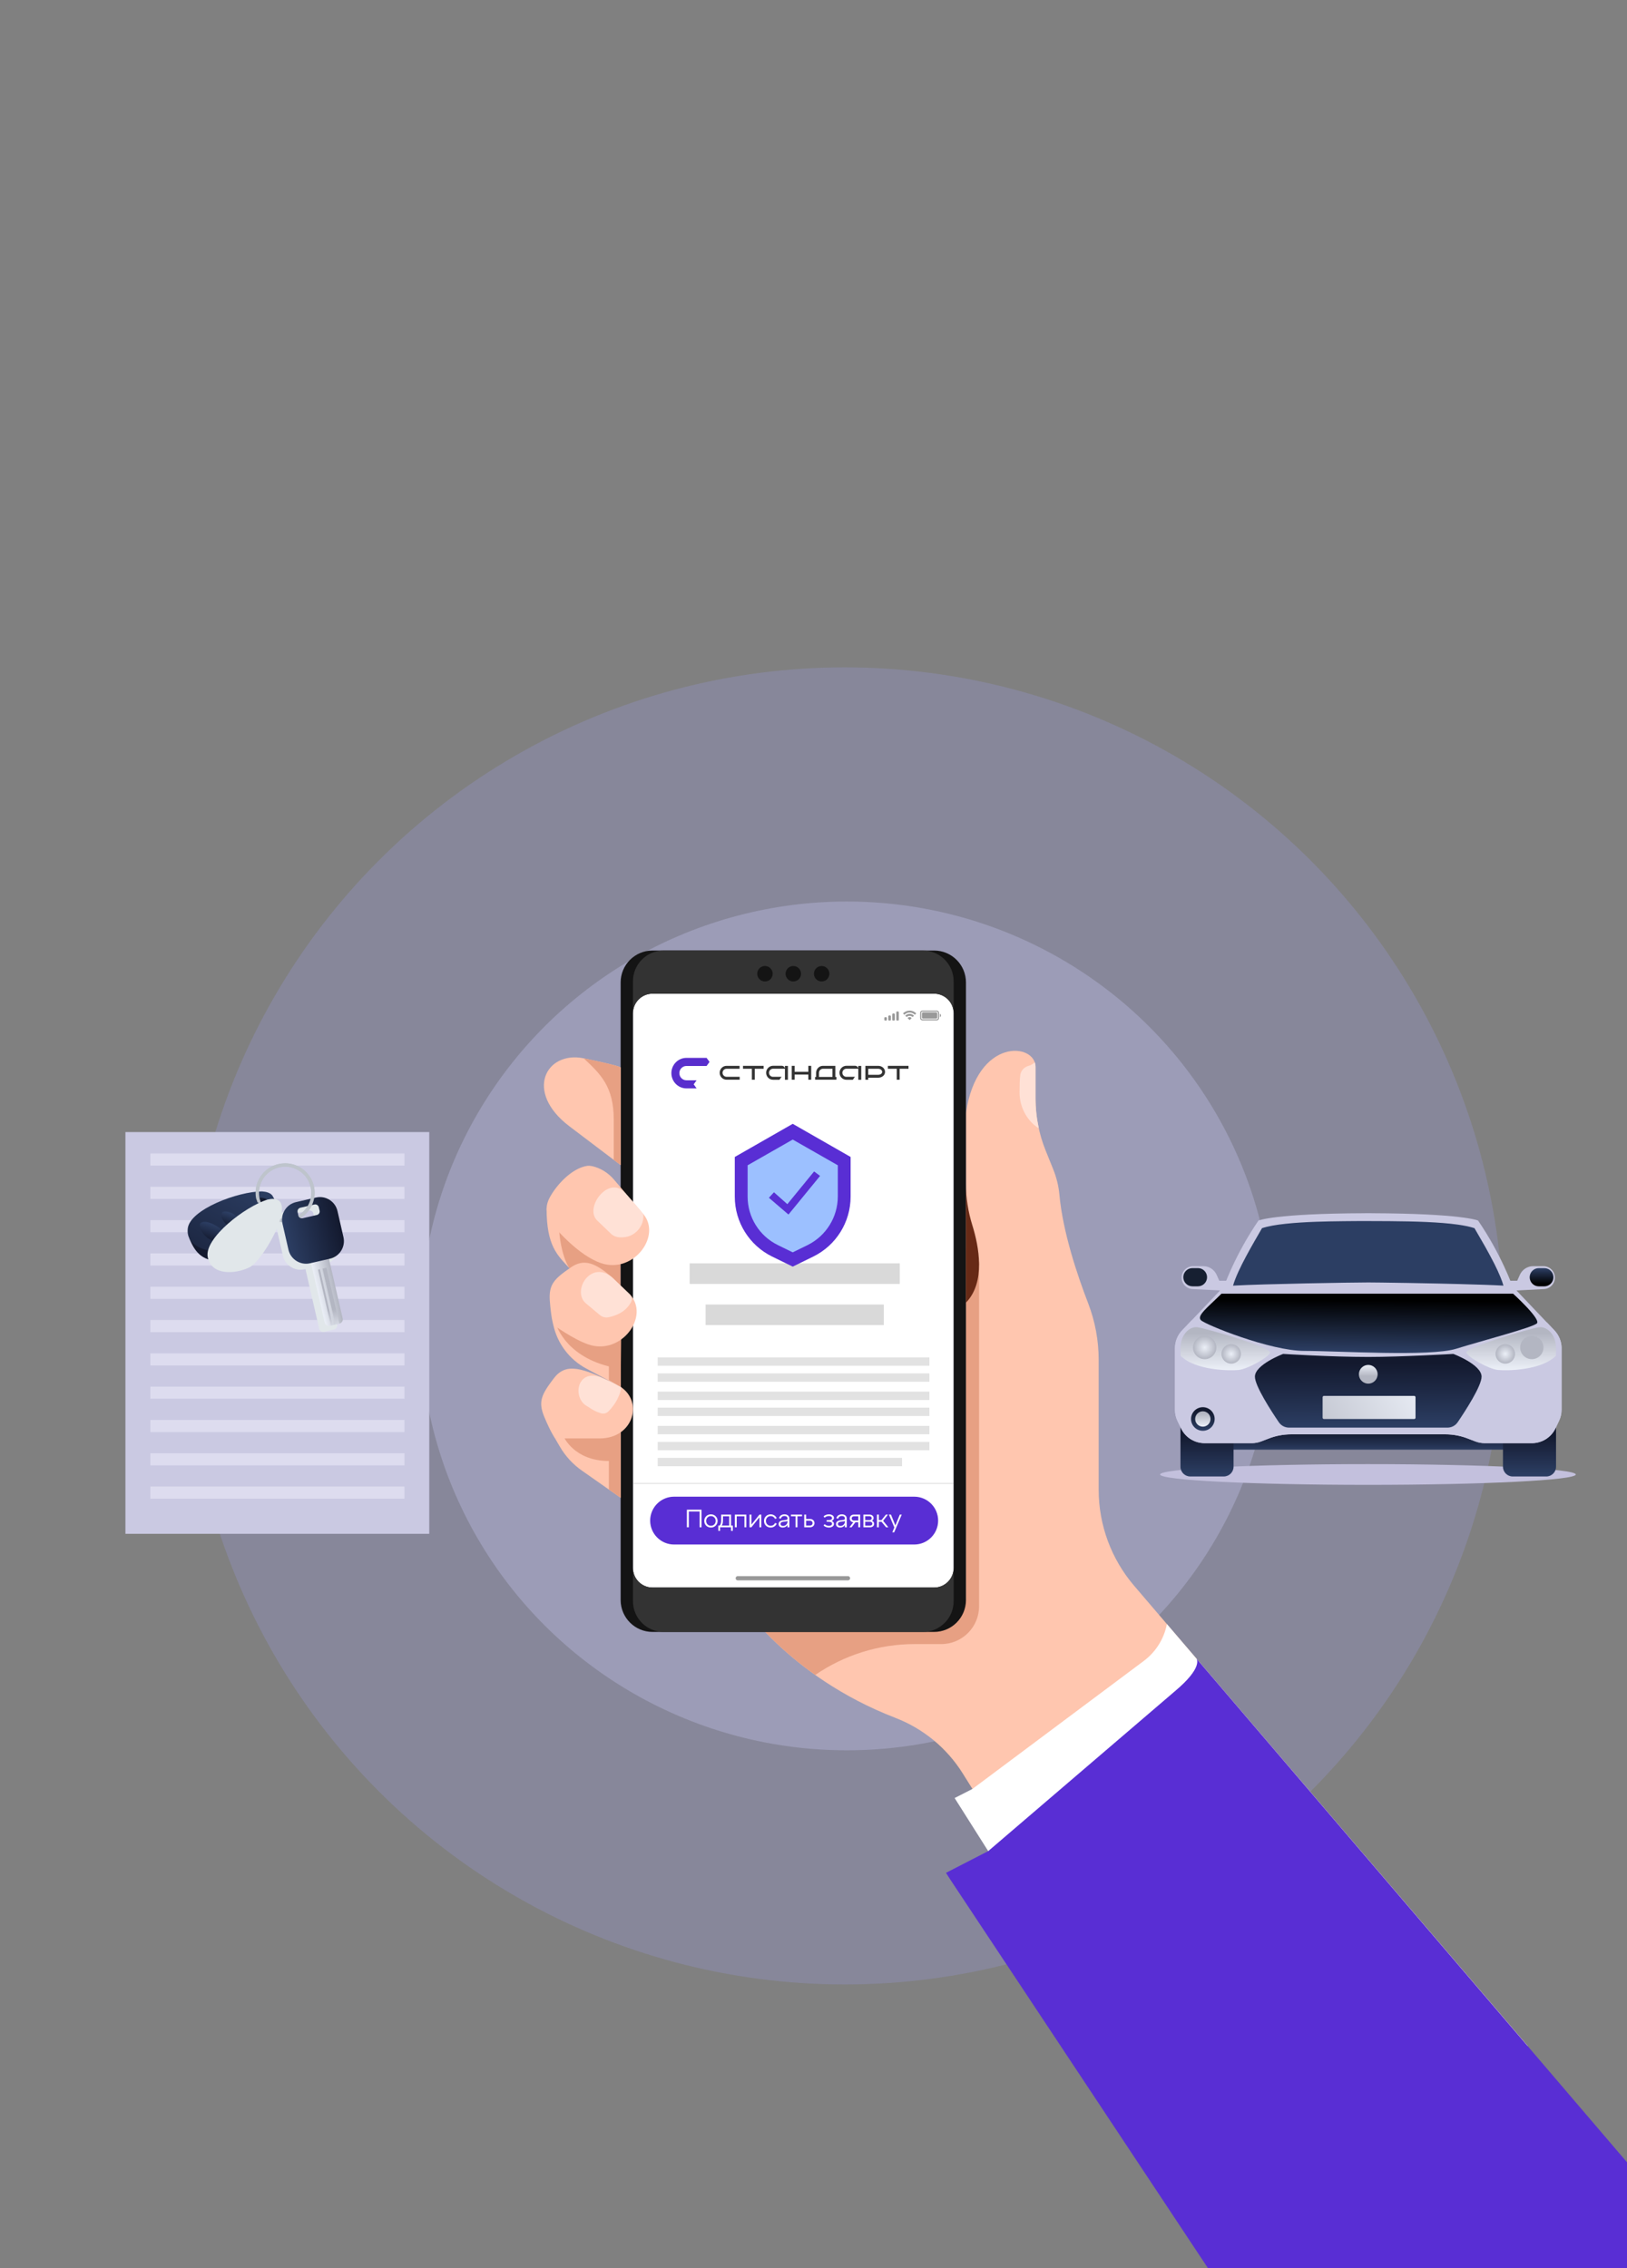 <svg width="373" height="520" viewBox="0 0 373 520" fill="none" xmlns="http://www.w3.org/2000/svg">
<rect x="0" y="0" width="373" height="520" fill="#808080" stroke="none"/>
<g clip-path="url(#clip0_2035_22158)">
<circle cx="193.662" cy="303.98" r="150.98" fill="#8D8CAC" fill-opacity="0.6"/>
<ellipse opacity="0.7" cx="194.141" cy="303.982" rx="97.778" ry="97.298" fill="#A6A6C4"/>
<g style="mix-blend-mode:multiply">
<path d="M361.261 338.041C361.261 339.355 339.927 340.418 313.608 340.418C287.29 340.418 265.955 339.355 265.955 338.041C265.955 336.727 287.29 335.664 313.608 335.664C339.927 335.664 361.261 336.727 361.261 338.041Z" fill="#C3C0DD"/>
</g>
<path d="M346.74 295.894L353.97 295.532C355.368 295.464 356.467 294.307 356.467 292.909C356.467 291.459 355.289 290.281 353.839 290.281H351.499C350.174 290.281 348.975 291.061 348.436 292.265L347.829 293.627H344.441L346.74 295.888V295.894Z" fill="#CAC9E2"/>
<path style="mix-blend-mode:screen" d="M352.776 294.908H354.043C355.195 294.908 356.132 293.971 356.132 292.819C356.132 291.668 355.195 290.73 354.043 290.73H352.776C351.625 290.73 350.688 291.668 350.688 292.819C350.688 293.971 351.625 294.908 352.776 294.908Z" fill="url(#paint0_linear_2035_22158)"/>
<path d="M346.891 325.059H278.72V332.346H346.891V325.059Z" fill="url(#paint1_linear_2035_22158)"/>
<path d="M270.631 323.895H282.798V336.261C282.798 337.491 281.798 338.496 280.563 338.496H272.866C271.636 338.496 270.631 337.496 270.631 336.261V323.895Z" fill="url(#paint2_linear_2035_22158)"/>
<path d="M354.497 338.5H346.801C345.57 338.5 344.565 337.5 344.565 336.264V323.898H356.732V336.264C356.732 337.495 355.732 338.5 354.497 338.5Z" fill="url(#paint3_linear_2035_22158)"/>
<path d="M280.619 295.894L273.389 295.532C271.991 295.464 270.892 294.307 270.892 292.909C270.892 291.459 272.07 290.281 273.52 290.281H275.86C277.185 290.281 278.384 291.061 278.923 292.265L279.53 293.627H282.917L280.619 295.888V295.894Z" fill="#CAC9E2"/>
<path d="M357.999 309.115V323.193C357.999 324.088 357.794 324.973 357.407 325.779L356.601 327.47C355.606 329.544 353.517 330.858 351.213 330.858H340.366C339.627 330.858 338.894 330.722 338.209 330.455L336.533 329.811C334.884 329.167 333.13 328.837 331.361 328.837H296.011C294.231 328.837 292.477 329.162 290.828 329.811L289.152 330.455C288.466 330.722 287.734 330.858 286.995 330.858H276.147C273.854 330.858 271.755 329.544 270.765 327.47L269.949 325.779C269.561 324.973 269.362 324.088 269.362 323.193V309.115C269.362 307.586 269.949 306.105 271.006 305L273.226 302.67C273.226 302.67 273.226 302.66 273.237 302.654L273.346 302.544L280.634 294.874C280.634 294.874 283.142 287.67 288.508 279.823C288.508 279.823 292.1 278.215 312.921 278.147V278.137H314.434V278.147C335.261 278.215 338.858 279.823 338.858 279.823C344.224 287.67 346.732 294.874 346.732 294.874L354.617 303.167H354.627L356.365 305C357.412 306.11 358.009 307.586 358.009 309.115H357.999Z" fill="#CAC9E2"/>
<path d="M357.999 309.117V323.195C357.999 324.09 357.794 324.975 357.407 325.781L356.601 327.472C355.606 329.546 353.517 330.86 351.213 330.86H340.366C339.627 330.86 338.894 330.723 338.209 330.456L336.533 329.813C334.884 329.169 333.13 328.839 331.361 328.839H296.011C294.231 328.839 292.477 329.163 290.828 329.813L289.152 330.456C288.466 330.723 287.734 330.86 286.995 330.86H276.147C273.854 330.86 271.755 329.546 270.765 327.472L269.949 325.781C269.561 324.975 269.362 324.09 269.362 323.195V309.117C269.362 307.588 269.949 306.106 271.006 305.002L273.226 302.672C272.315 304.269 287.289 309.933 294.173 310.41C301.257 310.892 326.303 310.666 333.193 310.41C340.078 310.143 352.868 305.871 354.617 303.174H354.627L356.365 305.007C357.412 306.117 358.009 307.593 358.009 309.122L357.999 309.117Z" fill="#CAC9E2"/>
<path d="M344.675 294.742C342.382 294.611 338.623 294.491 334.497 294.381C333.01 294.344 331.46 294.302 329.926 294.271C324.906 294.161 319.911 294.082 316.696 294.041C315.32 294.025 314.272 294.014 313.681 294.014C310.105 294.014 289.681 294.349 282.682 294.747C283.75 290.993 287.394 284.941 289.325 281.57C290.676 281.125 292.54 280.795 294.749 280.564C296.875 280.334 299.304 280.187 301.885 280.098C303.89 280.03 305.969 279.989 308.068 279.968C309.953 279.941 311.843 279.941 313.681 279.941C314.628 279.941 315.592 279.941 316.56 279.952C317.246 279.952 317.942 279.952 318.634 279.962C324.366 280.004 330.084 280.177 334.199 280.753C335.722 280.968 337.026 281.235 338.031 281.57C338.691 282.721 339.56 284.193 340.465 285.784C341.188 287.072 341.916 288.423 342.591 289.747C343.109 290.779 343.581 291.784 343.957 292.721C344.256 293.444 344.507 294.13 344.68 294.753L344.675 294.742Z" fill="#2C3E63"/>
<path d="M333.189 310.398C333.189 310.398 321.21 311.095 313.682 311.095C305.122 311.095 294.175 310.398 294.175 310.398C294.175 310.398 287.698 312.838 287.698 315.613C287.698 317.749 291.442 323.508 293.175 326.058C293.703 326.838 294.583 327.299 295.52 327.299H331.838C332.781 327.299 333.655 326.838 334.184 326.058C335.917 323.508 339.66 317.744 339.66 315.613C339.66 312.838 333.184 310.398 333.184 310.398H333.189Z" fill="url(#paint4_linear_2035_22158)"/>
<path d="M275.76 328.027C277.255 328.027 278.467 326.815 278.467 325.32C278.467 323.825 277.255 322.613 275.76 322.613C274.266 322.613 273.054 323.825 273.054 325.32C273.054 326.815 274.266 328.027 275.76 328.027Z" fill="url(#paint5_linear_2035_22158)"/>
<path d="M277.519 325.318C277.519 326.292 276.734 327.077 275.76 327.077C274.786 327.077 274.001 326.292 274.001 325.318C274.001 324.344 274.786 323.559 275.76 323.559C276.734 323.559 277.519 324.344 277.519 325.318Z" fill="url(#paint6_linear_2035_22158)"/>
<path d="M274.504 304.287C273.201 304.125 271.703 305.088 270.997 306.942C270.599 307.994 270.588 309.46 270.677 310.842C274.039 314.203 281.902 314.292 283.965 314.077C286.028 313.868 290.693 311.261 291.195 310.125C291.698 308.989 276.52 304.533 274.504 304.282V304.287Z" fill="url(#paint7_linear_2035_22158)"/>
<path style="mix-blend-mode:screen" d="M278.851 308.932C278.851 310.408 277.657 311.602 276.181 311.602C274.704 311.602 273.511 310.408 273.511 308.932C273.511 307.455 274.704 306.262 276.181 306.262C277.657 306.262 278.851 307.455 278.851 308.932Z" fill="url(#paint8_radial_2035_22158)"/>
<path style="mix-blend-mode:screen" d="M282.263 312.629C283.494 312.629 284.493 311.63 284.493 310.398C284.493 309.167 283.494 308.168 282.263 308.168C281.031 308.168 280.032 309.167 280.032 310.398C280.032 311.63 281.031 312.629 282.263 312.629Z" fill="url(#paint9_radial_2035_22158)"/>
<path d="M352.86 304.287C354.164 304.125 355.661 305.088 356.368 306.942C356.766 307.994 356.776 309.46 356.687 310.842C353.326 314.203 345.462 314.292 343.4 314.077C341.337 313.868 336.672 311.261 336.169 310.125C335.667 308.989 350.844 304.533 352.86 304.282V304.287Z" fill="url(#paint10_linear_2035_22158)"/>
<path style="mix-blend-mode:screen" d="M348.51 308.932C348.51 310.408 349.703 311.602 351.18 311.602C352.656 311.602 353.85 310.408 353.85 308.932C353.85 307.455 352.656 306.262 351.18 306.262C349.703 306.262 348.51 307.455 348.51 308.932Z" fill="url(#paint11_radial_2035_22158)"/>
<path style="mix-blend-mode:screen" d="M345.097 312.629C346.328 312.629 347.327 311.63 347.327 310.398C347.327 309.167 346.328 308.168 345.097 308.168C343.865 308.168 342.866 309.167 342.866 310.398C342.866 311.63 343.865 312.629 345.097 312.629Z" fill="url(#paint12_radial_2035_22158)"/>
<path d="M324.215 320.027H303.519C303.352 320.027 303.216 320.163 303.216 320.331V325.022C303.216 325.19 303.352 325.326 303.519 325.326H324.215C324.383 325.326 324.519 325.19 324.519 325.022V320.331C324.519 320.163 324.383 320.027 324.215 320.027Z" fill="url(#paint13_linear_2035_22158)"/>
<path style="mix-blend-mode:screen" d="M280.033 296.59C276.923 299.7 274.284 301.626 275.321 302.668C276.363 303.71 291.216 309.71 299.032 309.71C306.849 309.71 327.875 311.071 333.848 309.213C339.817 307.354 351.387 304.349 352.35 303.391C353.314 302.427 346.885 296.59 346.885 296.59H280.033Z" fill="url(#paint14_linear_2035_22158)"/>
<path style="mix-blend-mode:screen" d="M273.369 294.904H274.636C275.788 294.904 276.725 293.967 276.725 292.816C276.725 291.664 275.788 290.727 274.636 290.727H273.369C272.217 290.727 271.28 291.664 271.28 292.816C271.28 293.967 272.217 294.904 273.369 294.904Z" fill="url(#paint15_linear_2035_22158)"/>
<path d="M313.681 317.215C314.866 317.215 315.827 316.254 315.827 315.068C315.827 313.883 314.866 312.922 313.681 312.922C312.495 312.922 311.534 313.883 311.534 315.068C311.534 316.254 312.495 317.215 313.681 317.215Z" fill="url(#paint16_linear_2035_22158)"/>
<path d="M98.411 259.539H28.753V351.641H98.411V259.539Z" fill="#CAC9E2"/>
<path d="M92.73 264.453H34.47V267.228H92.73V264.453Z" fill="#DDDCEF"/>
<path d="M92.73 272.082H34.47V274.857H92.73V272.082Z" fill="#DDDCEF"/>
<path d="M92.73 279.723H34.47V282.497H92.73V279.723Z" fill="#DDDCEF"/>
<path d="M92.73 287.359H34.47V290.134H92.73V287.359Z" fill="#DDDCEF"/>
<path d="M92.73 294.996H34.47V297.771H92.73V294.996Z" fill="#DDDCEF"/>
<path d="M92.73 302.633H34.47V305.408H92.73V302.633Z" fill="#DDDCEF"/>
<path d="M92.73 310.27H34.47V313.044H92.73V310.27Z" fill="#DDDCEF"/>
<path d="M92.73 317.902H34.47V320.677H92.73V317.902Z" fill="#DDDCEF"/>
<path d="M92.73 325.539H34.47V328.314H92.73V325.539Z" fill="#DDDCEF"/>
<path d="M92.73 333.176H34.47V335.951H92.73V333.176Z" fill="#DDDCEF"/>
<path d="M92.73 340.812H34.47V343.587H92.73V340.812Z" fill="#DDDCEF"/>
<g style="mix-blend-mode:multiply">
<path d="M74.15 289.998L74.385 289.946C76.59 289.438 77.977 287.213 77.469 285.009L76.092 279.009C75.584 276.805 73.37 275.417 71.165 275.925L66.579 276.977C64.375 277.485 62.977 279.7 63.485 281.904L64.862 287.904C65.37 290.108 67.595 291.501 69.799 290.998L70.029 290.946L73.165 304.6C73.286 305.118 73.804 305.443 74.323 305.322L74.966 305.176L75.019 305.165L76.563 304.809C77.082 304.689 77.406 304.17 77.286 303.652L74.15 289.998ZM68.139 280.668C67.689 280.773 67.239 280.496 67.134 280.045L66.956 279.271C66.852 278.82 67.139 278.37 67.585 278.265L70.809 277.527C71.26 277.422 71.71 277.71 71.815 278.155L71.993 278.93C72.097 279.381 71.809 279.826 71.359 279.925L68.134 280.663L68.139 280.668Z" fill="#E1E7EA"/>
</g>
<path d="M65.37 280.238C61.638 280.238 58.596 277.202 58.596 273.469C58.596 269.736 61.632 266.699 65.37 266.699C69.109 266.699 72.14 269.736 72.14 273.469C72.14 277.202 69.103 280.238 65.37 280.238ZM65.37 267.474C62.067 267.474 59.376 270.16 59.376 273.463C59.376 276.767 62.062 279.453 65.37 279.453C68.679 279.453 71.36 276.767 71.36 273.463C71.36 270.16 68.674 267.474 65.37 267.474Z" fill="#BEC4CC"/>
<path d="M74.894 286.331L78.558 302.283C78.679 302.802 78.354 303.32 77.836 303.44L75.595 303.953C75.077 304.074 74.558 303.749 74.438 303.231L70.773 287.279C70.653 286.75 70.977 286.231 71.496 286.116L73.736 285.603C74.255 285.483 74.773 285.807 74.894 286.336V286.331Z" fill="url(#paint17_linear_2035_22158)"/>
<path d="M73.34 290.976L72.911 291.074L75.856 303.892L76.285 303.793L73.34 290.976Z" fill="url(#paint18_linear_2035_22158)"/>
<path d="M74.846 290.636L73.942 290.844L76.887 303.661L77.791 303.454L74.846 290.636Z" fill="url(#paint19_linear_2035_22158)"/>
<path d="M72.438 274.546L67.852 275.599C65.648 276.106 64.25 278.321 64.758 280.525L66.135 286.525C66.642 288.729 68.867 290.122 71.072 289.619L75.658 288.567C77.862 288.059 79.249 285.834 78.742 283.63L77.365 277.63C76.857 275.426 74.642 274.038 72.438 274.546ZM73.27 277.557C73.375 278.007 73.087 278.452 72.637 278.551L69.412 279.29C68.962 279.394 68.511 279.117 68.407 278.667L68.229 277.892C68.124 277.441 68.412 276.991 68.857 276.886L72.082 276.143C72.532 276.038 72.983 276.326 73.087 276.771L73.265 277.546L73.27 277.557Z" fill="url(#paint20_linear_2035_22158)"/>
<path d="M43.434 283.971C44.852 287.505 46.685 289.196 51.109 289.196C55.533 289.196 61.7 283.285 62.763 280.998C63.826 278.71 63.491 275.558 62.679 274.584C61.868 273.61 43.439 283.971 43.439 283.971H43.434Z" fill="url(#paint21_linear_2035_22158)"/>
<path d="M60.062 273.141C54.57 273.141 43.586 277.261 43.052 281.606C42.518 285.952 47.932 287.329 51.56 286.716C55.183 286.104 68.382 273.748 60.068 273.141H60.062Z" fill="url(#paint22_linear_2035_22158)"/>
<path d="M60.764 274.765C59.591 274.346 58.13 274.707 58.973 275.545C59.811 276.383 61.015 276.534 61.339 276.042C61.664 275.545 61.177 274.911 60.769 274.765H60.764Z" fill="url(#paint23_linear_2035_22158)"/>
<path d="M45.911 280.454C45.299 281.574 47.477 285.276 51.1 284.627C54.723 283.977 47.618 278.747 45.911 280.454Z" fill="url(#paint24_linear_2035_22158)"/>
<path d="M51.13 277.803C49.737 278.714 52.282 281.887 54.214 281.824C56.145 281.761 54.523 277.285 51.13 277.803Z" fill="url(#paint25_linear_2035_22158)"/>
<path d="M65.37 266.697C61.638 266.697 58.596 269.733 58.596 273.466C58.596 274.372 58.685 274.822 59.009 275.613C59.334 275.88 59.753 276.131 60.062 276.241C59.627 275.408 59.376 274.471 59.376 273.466C59.376 270.163 62.062 267.477 65.37 267.477C68.679 267.477 71.36 270.163 71.36 273.466C71.36 275.66 70.171 277.576 68.407 278.618C68.412 278.633 68.428 278.644 68.428 278.665C68.449 278.78 68.475 278.895 68.543 278.99C68.606 279.084 68.658 279.084 68.758 279.131C68.81 279.157 68.847 279.199 68.894 279.23C70.836 278.037 72.135 275.901 72.135 273.461C72.135 269.728 69.098 266.691 65.365 266.691L65.37 266.697Z" fill="#BEC4CC"/>
<g style="mix-blend-mode:multiply">
<path d="M61.333 275.018C56.093 276.656 46.831 283.86 47.616 288.169C48.402 292.478 53.983 292.174 57.26 290.514C60.537 288.855 69.453 273.122 61.333 275.018Z" fill="#E1E7EA"/>
</g>
<path d="M218.631 227.809H145.109V363.964H218.631V227.809Z" fill="white"/>
<path d="M181.568 266.702L174.327 259.305V268.705H183.535L181.571 266.698L181.568 266.702Z" fill="white"/>
<path d="M189.018 259.305L181.574 266.699L183.594 268.706H189.018V259.305Z" fill="white"/>
<path d="M182.049 253.238V253.821L181.755 253.529L182.049 253.238Z" fill="white"/>
<path d="M183.951 253.822V254.499H183.36V253.238L183.951 253.822Z" fill="white"/>
<path d="M181.461 253.824V253.242H180.15V253.824H181.461Z" fill="white"/>
<path opacity="0.4" d="M214.746 231.793H211.481C211.247 231.793 211.057 231.983 211.057 232.217V233.392C211.057 233.626 211.247 233.816 211.481 233.816H214.746C214.981 233.816 215.171 233.626 215.171 233.392V232.217C215.171 231.983 214.981 231.793 214.746 231.793Z" stroke="black" stroke-width="0.24" stroke-miterlimit="10"/>
<path opacity="0.4" d="M215.466 232.414V233.197C215.623 233.131 215.726 232.977 215.726 232.806C215.726 232.635 215.623 232.48 215.466 232.414Z" fill="black"/>
<path opacity="0.4" d="M214.617 232.086H211.613C211.469 232.086 211.352 232.203 211.352 232.347V233.261C211.352 233.405 211.469 233.522 211.613 233.522H214.617C214.761 233.522 214.878 233.405 214.878 233.261V232.347C214.878 232.203 214.761 232.086 214.617 232.086Z" fill="black"/>
<path opacity="0.4" fill-rule="evenodd" clip-rule="evenodd" d="M205.867 231.891H205.671C205.563 231.891 205.475 231.978 205.475 232.086V233.784C205.475 233.891 205.563 233.979 205.671 233.979H205.867C205.975 233.979 206.063 233.891 206.063 233.784V232.086C206.063 231.979 205.975 231.891 205.867 231.891ZM204.757 232.348H204.953C205.061 232.348 205.148 232.436 205.148 232.544V233.784C205.148 233.891 205.061 233.979 204.953 233.979H204.757C204.649 233.979 204.561 233.891 204.561 233.784V232.544C204.561 232.436 204.649 232.348 204.757 232.348ZM204.038 232.805H203.842C203.734 232.805 203.647 232.893 203.647 233V233.784C203.647 233.891 203.734 233.979 203.842 233.979H204.038C204.146 233.979 204.235 233.891 204.235 233.784V233C204.235 232.893 204.146 232.805 204.038 232.805ZM203.124 233.197H202.929C202.82 233.197 202.732 233.284 202.732 233.393V233.785C202.732 233.892 202.82 233.98 202.929 233.98H203.124C203.233 233.98 203.32 233.892 203.32 233.785V233.393C203.32 233.284 203.233 233.197 203.124 233.197Z" fill="black"/>
<path opacity="0.4" fill-rule="evenodd" clip-rule="evenodd" d="M208.537 232.142C208.971 232.142 209.389 232.309 209.703 232.608C209.726 232.632 209.765 232.631 209.788 232.607L210.014 232.378C210.026 232.366 210.033 232.35 210.033 232.334C210.033 232.317 210.025 232.301 210.014 232.289C209.188 231.497 207.885 231.497 207.059 232.289C207.048 232.3 207.041 232.316 207.041 232.334C207.041 232.35 207.047 232.366 207.059 232.378L207.286 232.607C207.31 232.631 207.347 232.631 207.371 232.608C207.685 232.309 208.103 232.142 208.537 232.142ZM208.537 232.886C208.775 232.886 209.005 232.974 209.182 233.134C209.207 233.157 209.244 233.157 209.267 233.133L209.493 232.904C209.505 232.892 209.512 232.876 209.512 232.859C209.512 232.842 209.505 232.827 209.492 232.815C208.954 232.314 208.12 232.314 207.582 232.815C207.57 232.827 207.563 232.842 207.563 232.859C207.563 232.877 207.569 232.893 207.581 232.904L207.807 233.133C207.83 233.157 207.868 233.157 207.892 233.134C208.068 232.974 208.298 232.886 208.537 232.886ZM208.99 233.386C208.99 233.404 208.984 233.42 208.972 233.431L208.58 233.826C208.569 233.837 208.554 233.844 208.537 233.844C208.521 233.844 208.505 233.837 208.494 233.826L208.102 233.431C208.09 233.419 208.084 233.403 208.084 233.386C208.084 233.369 208.092 233.354 208.104 233.343C208.354 233.131 208.72 233.131 208.97 233.343C208.982 233.353 208.99 233.369 208.99 233.386Z" fill="black"/>
<path d="M152.341 231.727C151.892 231.727 151.572 232.034 151.572 232.454V232.457C151.572 232.85 151.85 233.139 152.248 233.139C152.531 233.139 152.713 232.995 152.789 232.831H152.817C152.817 232.848 152.816 232.863 152.816 232.879C152.8 233.275 152.661 233.596 152.332 233.596C152.15 233.596 152.023 233.502 151.968 233.356L151.964 233.342H151.6L151.602 233.357C151.668 233.674 151.953 233.899 152.332 233.899C152.853 233.899 153.167 233.486 153.167 232.79V232.786C153.167 232.041 152.783 231.727 152.341 231.727ZM152.339 232.856C152.104 232.856 151.933 232.684 151.933 232.444V232.441C151.933 232.21 152.115 232.028 152.344 232.028C152.573 232.028 152.753 232.213 152.753 232.449V232.452C152.753 232.686 152.573 232.856 152.339 232.856ZM153.819 232.507C153.95 232.507 154.047 232.406 154.047 232.28C154.047 232.152 153.95 232.053 153.819 232.053C153.688 232.053 153.59 232.152 153.59 232.28C153.59 232.406 153.688 232.507 153.819 232.507ZM153.819 233.571C153.95 233.571 154.047 233.472 154.047 233.344C154.047 233.216 153.95 233.117 153.819 233.117C153.688 233.117 153.59 233.216 153.59 233.344C153.59 233.472 153.688 233.571 153.819 233.571ZM155.474 233.848H155.829V233.451H156.107V233.146H155.829V231.778H155.305C155.024 232.206 154.73 232.682 154.462 233.149V233.452H155.474V233.848ZM154.806 233.154V233.132C155.007 232.781 155.246 232.398 155.459 232.073H155.48V233.154H154.806ZM156.965 233.848H157.336V231.778H156.966L156.426 232.159V232.508L156.941 232.144H156.965V233.848Z" fill="white"/>
<path d="M215.073 348.612C215.073 345.584 212.618 343.129 209.59 343.129H154.539C151.511 343.129 149.056 345.584 149.056 348.612V348.612C149.056 351.64 151.511 354.095 154.539 354.095H209.59C212.618 354.095 215.073 351.64 215.073 348.612V348.612Z" fill="#592ED4"/>
<path opacity="0.4" fill-rule="evenodd" clip-rule="evenodd" d="M168.646 361.829C168.646 361.559 168.865 361.34 169.136 361.34H194.407C194.677 361.34 194.897 361.559 194.897 361.829C194.897 362.1 194.677 362.318 194.407 362.318H169.136C168.865 362.318 168.646 362.1 168.646 361.829Z" fill="black"/>
<path d="M145.109 340.09H218.631" stroke="#E2E2E2" stroke-width="0.24" stroke-miterlimit="10"/>
<path d="M150.775 312.156H213.077" stroke="#E2E2E2" stroke-width="1.917" stroke-miterlimit="10"/>
<path d="M150.775 315.824H213.077" stroke="#E2E2E2" stroke-width="1.917" stroke-miterlimit="10"/>
<path d="M150.775 320.008H213.077" stroke="#E2E2E2" stroke-width="1.917" stroke-miterlimit="10"/>
<path d="M150.775 323.676H213.077" stroke="#E2E2E2" stroke-width="1.917" stroke-miterlimit="10"/>
<path d="M150.775 327.863H213.077" stroke="#E2E2E2" stroke-width="1.917" stroke-miterlimit="10"/>
<path d="M150.775 331.527H213.077" stroke="#E2E2E2" stroke-width="1.917" stroke-miterlimit="10"/>
<path d="M150.775 335.191H206.795" stroke="#E2E2E2" stroke-width="1.917" stroke-miterlimit="10"/>
<path d="M125.951 278.691C125.951 290.688 137.039 297.041 142.286 297.041V279.266L125.951 278.691Z" fill="#E7A083"/>
<path d="M128.048 278.766L125.31 277.074C125.31 285.627 127.759 287.749 130.569 290.775C130.569 290.775 128.048 287.54 128.048 278.766Z" fill="#FFC6AF"/>
<path d="M221.454 255.139C224.013 237.787 237.405 239.037 237.405 244.615V251.846C237.405 255.932 238.19 259.98 239.719 263.768L241.428 268.002C242.186 269.881 242.692 271.858 242.874 273.876C243.646 282.508 247.066 292.574 249.462 298.774C251.065 302.926 251.879 307.339 251.879 311.789V341.551C251.879 349.616 254.757 357.414 259.996 363.54L350.246 469.078H259.856L220.695 406.548C217.066 400.754 211.654 396.302 205.281 393.841C180.345 384.208 169.464 366.818 169.464 366.818H221.454V255.139Z" fill="#FFC6AF"/>
<path d="M224.46 289.249V368.243C224.46 373.036 220.58 376.922 215.791 376.922H209.697C201.491 376.922 193.554 379.426 186.894 384.001C174.9 375.504 169.464 366.816 169.464 366.816H221.452V366.814H221.455V286.137L224.46 289.249Z" fill="#E7A083"/>
<path d="M214.144 217.918H149.595C145.558 217.918 142.286 221.194 142.286 225.236V366.818C142.286 370.86 145.558 374.136 149.595 374.136H214.144C218.181 374.136 221.453 370.86 221.453 366.819V225.237C221.453 221.194 218.181 217.918 214.144 217.918ZM218.63 359.473C218.63 361.951 216.617 363.965 214.144 363.965H149.595C147.121 363.965 145.109 361.95 145.109 359.473V232.302C145.109 229.825 147.121 227.81 149.595 227.81H214.144C216.617 227.81 218.63 229.825 218.63 232.302V359.473Z" fill="#141414"/>
<path d="M211.587 217.918H152.152C148.263 217.918 145.109 221.075 145.109 224.97V232.301C145.109 229.824 147.121 227.809 149.595 227.809H214.144C216.618 227.809 218.631 229.824 218.631 232.301V224.97C218.631 221.075 215.477 217.918 211.587 217.918Z" fill="#333333"/>
<path d="M214.144 363.965H149.595C147.121 363.965 145.109 361.95 145.109 359.473V367.084C145.109 370.979 148.263 374.136 152.152 374.136H211.587C215.477 374.136 218.631 370.979 218.631 367.084V359.473C218.631 361.951 216.618 363.965 214.144 363.965Z" fill="#333333"/>
<path d="M222.911 280.891C224.428 285.753 226.005 293.957 221.453 298.648V271.43C221.453 274.64 221.956 277.827 222.911 280.891Z" fill="#672A16"/>
<path d="M142.286 244.73C142.286 244.73 142.39 244.407 133.824 242.632C125.257 240.857 120.033 250.25 130.568 258.236C141.104 266.222 142.286 267.109 142.286 267.109V244.73Z" fill="#FFC6AF"/>
<path d="M127.247 329.769L128.37 331.691C129.642 333.866 131.371 335.739 133.438 337.177L142.285 343.382V328.363L127.247 329.769Z" fill="#FFC6AF"/>
<path d="M142.285 328.363L129.229 329.369C129.229 329.369 131.607 334.944 139.591 334.944V341.479L142.285 343.382V328.363Z" fill="#E7A083"/>
<path d="M126.837 303.709C127.767 308.007 130.534 311.679 134.406 313.754L142.285 317.975V301.281L126.837 303.709Z" fill="#FFC6AF"/>
<path d="M267.517 372.34C266.862 375.718 264.973 378.73 262.218 380.788L222.938 410.134L218.854 412.219L254.833 469.083H350.246L267.517 372.34Z" fill="white"/>
<path d="M238.146 258.644C237.66 256.416 237.404 254.139 237.404 251.85V244.619C237.404 244.225 237.335 243.854 237.21 243.508C237.21 243.508 236.895 244.045 235.78 244.365C234.805 244.646 234.051 245.437 233.907 246.443C233.779 247.338 233.74 248.911 233.736 250.406C233.729 253.268 234.93 256.015 237.082 257.899C237.462 258.231 237.827 258.498 238.146 258.644Z" fill="#FFE1D6"/>
<path d="M269.255 387.816L226.555 424.386L216.874 429.366L217.809 430.834L295.5 548L407 535.5L274.295 380.262C274.295 380.262 275.967 382.216 269.255 387.816Z" fill="#592ED4"/>
<path d="M133.823 242.629C137.647 246.232 140.708 249.043 140.708 256.731C140.708 264.419 140.708 265.912 140.708 265.912L142.285 267.106V244.726C142.285 244.726 142.39 244.403 133.823 242.629Z" fill="#E7A083"/>
<path d="M127.248 329.773C127.248 329.773 129.021 329.773 131.249 329.773C133.286 329.773 135.701 329.773 137.489 329.773C145.463 329.773 147.729 320.8 141.662 317.584C133.293 313.344 129.696 312.381 126.938 316.028C124.181 319.677 123.309 321.293 124.786 324.842C126.263 328.392 127.248 329.773 127.248 329.773Z" fill="#FFC6AF"/>
<path d="M142.433 318.049C142.433 318.049 142.21 320.779 139.523 323.546C139.049 324.035 138.333 324.209 137.693 323.979C136.375 323.506 136.445 323.573 134.644 322.418C131.154 320.573 132.179 313.77 137.688 315.741C142.371 317.841 142.433 318.049 142.433 318.049Z" fill="#FFE1D6"/>
<path d="M139.591 316.402V313.264C129.229 310.653 127.395 303.332 127.395 303.332H142.433L142.285 317.973L139.591 316.402Z" fill="#E7A083"/>
<path d="M181.869 225.015C182.848 225.015 183.642 224.22 183.642 223.24C183.642 222.259 182.848 221.465 181.869 221.465C180.89 221.465 180.097 222.259 180.097 223.24C180.097 224.22 180.89 225.015 181.869 225.015Z" fill="#141414"/>
<path d="M175.371 225.015C176.349 225.015 177.143 224.22 177.143 223.24C177.143 222.259 176.349 221.465 175.371 221.465C174.391 221.465 173.598 222.259 173.598 223.24C173.598 224.22 174.391 225.015 175.371 225.015Z" fill="#141414"/>
<path d="M126.837 303.712C126.837 303.712 131.409 307.07 134.96 308.251C142.529 310.767 149.097 301.659 144.352 296.692L140.391 292.908C136.316 289.343 133.789 288.559 130.868 290.57C127.103 293.162 125.767 294.422 126.052 298.256C126.336 302.091 126.837 303.712 126.837 303.712Z" fill="#FFC6AF"/>
<path d="M144.4 296.775L140.39 292.905C135.522 288.7 131.063 295.856 134.25 298.751L137.542 301.501C138.102 301.968 138.845 302.146 139.556 301.987C141.166 301.63 143.427 300.865 144.687 298.482C144.987 297.915 144.863 297.216 144.4 296.775Z" fill="#FFE1D6"/>
<path d="M188.368 225.015C189.347 225.015 190.141 224.22 190.141 223.24C190.141 222.259 189.347 221.465 188.368 221.465C187.389 221.465 186.596 222.259 186.596 223.24C186.596 224.22 187.389 225.015 188.368 225.015Z" fill="#141414"/>
<path d="M137.827 289.6C132.698 287.873 127.631 281.902 126.837 281.021C125.433 279.459 124.655 277.101 126.016 274.565C127.615 271.583 131.111 267.836 134.596 267.288C135.149 267.2 135.853 267.341 136.554 267.572C138.2 268.114 139.651 269.129 140.774 270.45C142.926 272.985 147.061 277.856 147.215 278.038C147.219 278.042 147.221 278.044 147.221 278.044C151.965 283.01 145.397 292.116 137.827 289.6Z" fill="#FFC6AF"/>
<path d="M147.475 278.319C147.475 278.319 146.987 277.556 143.255 273.43C139.523 269.305 133.785 276.982 136.972 279.877L140.238 283.008C140.848 283.474 141.601 283.711 142.368 283.68L142.922 283.656C145.602 283.545 147.801 280.985 147.475 278.319Z" fill="#FFE1D6"/>
<g clip-path="url(#clip1_2035_22158)">
<path d="M161.991 242.527H161.809V242.528H157.369C155.465 242.528 153.917 244.097 153.917 246.026C153.917 247.955 155.465 249.525 157.369 249.525H159.707L159.036 248.597L159.7 247.668H157.369C156.476 247.668 155.749 246.932 155.749 246.026C155.749 245.121 156.476 244.385 157.369 244.385H161.902V244.384H161.996L162.661 243.453L161.991 242.527Z" fill="#592ECD"/>
<path d="M165.651 245.946C165.651 245.439 166.058 245.027 166.558 245.027H169.555V244.355H166.558C165.693 244.355 164.988 245.069 164.988 245.946C164.988 246.823 165.693 247.537 166.558 247.537H169.575V246.865H166.558C166.058 246.865 165.651 246.453 165.651 245.946V245.946Z" fill="#333333"/>
<path d="M208.283 244.355H203.554V245.027H205.587V247.539H206.25V245.027H208.283V244.355Z" fill="#333333"/>
<path d="M170.338 245.027H172.371V247.539H173.033V245.027H175.067V244.355H170.338V245.027Z" fill="#333333"/>
<path d="M185.314 245.718H182.17V244.355H181.508V247.537H182.17V246.357H185.314V247.537H185.977V244.355H185.314V245.718Z" fill="#333333"/>
<path d="M191.508 244.355H188.657C187.797 244.355 187.097 245.069 187.097 245.946V246.898H186.867V247.537H191.765V246.898H191.508V244.355ZM187.759 245.946C187.759 245.439 188.162 245.027 188.657 245.027H190.846V246.898H187.759V245.946Z" fill="#333333"/>
<path d="M201.335 244.355H198.391V247.539H199.053V247.076H201.335C202.201 247.076 202.905 246.505 202.905 245.741C202.905 244.977 202.201 244.355 201.335 244.355ZM201.335 246.405H199.053V245.027H201.335C201.836 245.027 202.243 245.347 202.243 245.741C202.243 246.136 201.836 246.405 201.335 246.405Z" fill="#333333"/>
<path d="M179.95 244.367V244.886C179.838 244.561 179.573 244.34 179.225 244.34H177.237C176.387 244.34 175.667 245.023 175.642 245.895C175.616 246.802 176.327 247.548 177.204 247.548H178.689L179.181 246.871H177.204C176.695 246.871 176.282 246.435 176.302 245.908C176.321 245.406 176.738 245.016 177.227 245.016H179.951V247.55H180.632V244.367H179.951H179.95Z" fill="#333333"/>
<path d="M196.767 244.367V244.886C196.655 244.561 196.391 244.34 196.042 244.34H194.055C193.204 244.34 192.485 245.023 192.46 245.895C192.434 246.802 193.145 247.548 194.022 247.548H195.506L195.998 246.871H194.022C193.512 246.871 193.099 246.435 193.119 245.908C193.138 245.406 193.556 245.016 194.044 245.016H196.768V247.55H197.449V244.367H196.768H196.767Z" fill="#333333"/>
</g>
<path d="M157.916 350.145H157.468V346.118H160.832V350.145H160.384V346.527H157.916V350.145ZM161.89 349.771C161.599 349.479 161.453 349.119 161.453 348.689C161.453 348.26 161.599 347.901 161.89 347.614C162.185 347.322 162.55 347.177 162.983 347.177C163.416 347.177 163.779 347.322 164.07 347.614C164.365 347.901 164.513 348.26 164.513 348.689C164.513 349.119 164.365 349.479 164.07 349.771C163.779 350.058 163.416 350.202 162.983 350.202C162.55 350.202 162.185 350.058 161.89 349.771ZM162.206 347.901C161.999 348.112 161.896 348.375 161.896 348.689C161.896 349.004 161.999 349.268 162.206 349.483C162.417 349.694 162.676 349.799 162.983 349.799C163.293 349.799 163.552 349.694 163.759 349.483C163.966 349.272 164.07 349.008 164.07 348.689C164.07 348.371 163.966 348.107 163.759 347.896C163.552 347.685 163.293 347.579 162.983 347.579C162.676 347.579 162.417 347.687 162.206 347.901ZM167.6 347.234V349.753H168.003V350.967H167.589V350.145H165.087V350.967H164.673V349.753H164.995C165.125 349.589 165.215 349.403 165.265 349.196C165.315 348.985 165.34 348.68 165.34 348.281V347.234H167.6ZM165.461 349.753H167.169V347.625H165.754V348.281C165.754 348.676 165.733 348.983 165.691 349.201C165.649 349.416 165.572 349.6 165.461 349.753ZM168.902 350.145H168.471V347.234H171.094V350.145H170.662V347.625H168.902V350.145ZM172.267 349.529L174.113 347.234H174.533V350.145H174.102V347.861L172.261 350.145H171.836V347.234H172.267V349.529ZM175.59 349.771C175.298 349.479 175.152 349.119 175.152 348.689C175.152 348.26 175.298 347.901 175.59 347.614C175.885 347.322 176.249 347.177 176.682 347.177C176.997 347.177 177.277 347.259 177.522 347.424C177.771 347.585 177.955 347.806 178.074 348.085L177.677 348.223C177.589 348.024 177.457 347.867 177.28 347.752C177.104 347.637 176.905 347.579 176.682 347.579C176.376 347.579 176.117 347.687 175.906 347.901C175.699 348.112 175.595 348.375 175.595 348.689C175.595 349.004 175.699 349.268 175.906 349.483C176.117 349.694 176.376 349.799 176.682 349.799C176.905 349.799 177.104 349.742 177.28 349.627C177.457 349.512 177.589 349.355 177.677 349.155L178.074 349.293C177.955 349.573 177.771 349.796 177.522 349.96C177.277 350.122 176.997 350.202 176.682 350.202C176.249 350.202 175.885 350.058 175.59 349.771ZM179.856 347.177C180.186 347.177 180.454 347.265 180.661 347.441C180.868 347.614 180.972 347.857 180.972 348.172V350.145H180.54V349.621C180.283 350.008 179.915 350.202 179.436 350.202C179.156 350.202 178.93 350.131 178.757 349.989C178.589 349.844 178.504 349.648 178.504 349.403C178.504 349.142 178.598 348.941 178.786 348.799C178.978 348.657 179.225 348.571 179.528 348.54L180.178 348.465C180.42 348.442 180.54 348.331 180.54 348.131C180.54 347.951 180.477 347.809 180.351 347.706C180.224 347.602 180.057 347.551 179.85 347.551C179.643 347.551 179.465 347.602 179.315 347.706C179.166 347.809 179.064 347.969 179.01 348.183L178.591 348.068C178.66 347.781 178.807 347.56 179.033 347.407C179.263 347.253 179.538 347.177 179.856 347.177ZM179.511 349.84C179.806 349.84 180.051 349.742 180.247 349.546C180.443 349.347 180.54 349.115 180.54 348.85V348.684C180.483 348.749 180.352 348.793 180.149 348.816L179.522 348.885C179.346 348.908 179.204 348.962 179.097 349.046C178.989 349.126 178.936 349.238 178.936 349.38C178.936 349.518 178.987 349.629 179.091 349.713C179.198 349.798 179.338 349.84 179.511 349.84ZM182.823 350.145H182.392V347.625H181.345V347.234H183.87V347.625H182.823V350.145ZM185.695 350.145H184.372V347.234H184.804V348.241H185.695C185.998 348.241 186.245 348.331 186.437 348.511C186.629 348.691 186.725 348.919 186.725 349.196C186.725 349.468 186.629 349.694 186.437 349.874C186.245 350.054 185.998 350.145 185.695 350.145ZM184.804 348.632V349.753H185.661C185.845 349.753 185.994 349.702 186.109 349.598C186.224 349.491 186.282 349.357 186.282 349.196C186.282 349.031 186.224 348.896 186.109 348.793C185.994 348.686 185.845 348.632 185.661 348.632H184.804ZM190.645 348.684C190.818 348.745 190.952 348.837 191.048 348.96C191.144 349.079 191.192 349.215 191.192 349.368C191.192 349.625 191.079 349.828 190.852 349.978C190.63 350.127 190.354 350.202 190.024 350.202C189.79 350.202 189.564 350.162 189.345 350.081C189.127 349.997 188.945 349.878 188.799 349.725L189.052 349.431C189.179 349.558 189.33 349.654 189.506 349.719C189.687 349.784 189.859 349.817 190.024 349.817C190.243 349.817 190.417 349.773 190.547 349.684C190.682 349.592 190.749 349.477 190.749 349.339C190.749 349.029 190.469 348.873 189.909 348.873H189.518V348.505H189.909C190.469 348.505 190.749 348.35 190.749 348.039C190.749 347.901 190.682 347.788 190.547 347.7C190.417 347.608 190.243 347.562 190.024 347.562C189.859 347.562 189.687 347.595 189.506 347.66C189.33 347.725 189.179 347.821 189.052 347.947L188.799 347.654C188.945 347.501 189.127 347.384 189.345 347.303C189.564 347.219 189.79 347.177 190.024 347.177C190.358 347.177 190.636 347.251 190.858 347.401C191.08 347.551 191.192 347.754 191.192 348.011C191.192 348.164 191.144 348.3 191.048 348.419C190.952 348.538 190.818 348.626 190.645 348.684ZM193.01 347.177C193.34 347.177 193.609 347.265 193.816 347.441C194.023 347.614 194.126 347.857 194.126 348.172V350.145H193.695V349.621C193.438 350.008 193.07 350.202 192.591 350.202C192.311 350.202 192.084 350.131 191.912 349.989C191.743 349.844 191.659 349.648 191.659 349.403C191.659 349.142 191.753 348.941 191.941 348.799C192.132 348.657 192.38 348.571 192.683 348.54L193.333 348.465C193.574 348.442 193.695 348.331 193.695 348.131C193.695 347.951 193.632 347.809 193.505 347.706C193.379 347.602 193.212 347.551 193.005 347.551C192.798 347.551 192.619 347.602 192.47 347.706C192.32 347.809 192.219 347.969 192.165 348.183L191.745 348.068C191.814 347.781 191.962 347.56 192.188 347.407C192.418 347.253 192.692 347.177 193.01 347.177ZM192.665 349.84C192.961 349.84 193.206 349.742 193.402 349.546C193.597 349.347 193.695 349.115 193.695 348.85V348.684C193.637 348.749 193.507 348.793 193.304 348.816L192.677 348.885C192.501 348.908 192.359 348.962 192.251 349.046C192.144 349.126 192.09 349.238 192.09 349.38C192.09 349.518 192.142 349.629 192.246 349.713C192.353 349.798 192.493 349.84 192.665 349.84ZM195.751 347.234H197.2V350.145H196.769V348.994H196.107L195.233 350.145H194.727L195.613 348.988C195.371 348.962 195.176 348.868 195.026 348.707C194.88 348.542 194.808 348.344 194.808 348.114C194.808 347.861 194.896 347.652 195.072 347.487C195.248 347.319 195.475 347.234 195.751 347.234ZM195.768 348.603H196.769V347.625H195.768C195.615 347.625 195.488 347.673 195.388 347.769C195.293 347.861 195.245 347.976 195.245 348.114C195.245 348.252 195.293 348.369 195.388 348.465C195.488 348.557 195.615 348.603 195.768 348.603ZM199.904 348.655C200.065 348.716 200.188 348.808 200.272 348.931C200.36 349.054 200.404 349.196 200.404 349.357C200.404 349.583 200.318 349.771 200.145 349.92C199.973 350.07 199.752 350.145 199.484 350.145H197.937V347.234H199.346C199.614 347.234 199.837 347.309 200.013 347.459C200.19 347.608 200.278 347.796 200.278 348.022C200.278 348.302 200.153 348.513 199.904 348.655ZM199.329 347.608H198.351V348.505H199.329C199.482 348.505 199.607 348.463 199.703 348.379C199.802 348.291 199.852 348.181 199.852 348.051C199.852 347.924 199.802 347.819 199.703 347.735C199.607 347.65 199.482 347.608 199.329 347.608ZM198.351 349.771H199.467C199.616 349.771 199.739 349.728 199.835 349.644C199.935 349.56 199.984 349.452 199.984 349.322C199.984 349.196 199.935 349.09 199.835 349.006C199.739 348.918 199.616 348.873 199.467 348.873H198.351V349.771ZM203.574 347.234L202.463 348.661L203.666 350.145H203.136L202.09 348.885H201.48V350.145H201.049V347.234H201.48V348.494H202.09L203.096 347.234H203.574ZM205.271 349.719L206.289 347.234H206.732L205.006 351.295H204.564L205.035 350.185L203.787 347.234H204.259L205.271 349.719Z" fill="white"/>
<rect x="161.77" y="299.07" width="40.837" height="4.712" fill="#D9D9D9"/>
<rect x="158.105" y="289.641" width="48.166" height="4.712" fill="#D9D9D9"/>
<g clip-path="url(#clip2_2035_22158)">
<g clip-path="url(#clip3_2035_22158)">
<path d="M181.737 257.648L168.455 265.246V274.335C168.452 280.173 171.771 285.505 177.012 288.078L181.737 290.388L186.451 288.078C191.692 285.505 195.011 280.173 195.008 274.335V265.246L181.737 257.648Z" fill="#592ED4"/>
<path d="M192.075 267.155V274.339C192.056 279.05 189.379 283.347 185.158 285.441L181.736 287.115L178.317 285.441C174.082 283.364 171.397 279.059 171.396 274.342V267.155L181.736 261.254L192.075 267.155Z" fill="#9CC0FF"/>
<path d="M181.701 273.852V273.86L181.696 273.856L181.701 273.852Z" fill="#9CC0FF"/>
<path d="M181.703 273.848L181.699 273.852L181.691 273.844L181.703 273.848Z" fill="#9CC0FF"/>
<path d="M178.388 281.188H185.003V282.419C184.414 282.421 183.937 282.898 183.935 283.487H179.437C179.435 282.905 178.969 282.431 178.388 282.419V281.188Z" fill="#9CC0FF"/>
<path d="M180.763 278.446L176.277 274.601L177.432 273.341L180.502 276.07L186.64 268.566L188.004 269.59L180.763 278.446Z" fill="#592ED4"/>
</g>
</g>
</g>
<defs>
<linearGradient id="paint0_linear_2035_22158" x1="353.41" y1="290.809" x2="353.41" y2="294.348" gradientUnits="userSpaceOnUse">
<stop stop-color="#2C3E63"/>
<stop offset="1"/>
</linearGradient>
<linearGradient id="paint1_linear_2035_22158" x1="312.803" y1="332.624" x2="312.803" y2="328.483" gradientUnits="userSpaceOnUse">
<stop stop-color="#2C3E63"/>
<stop offset="1" stop-color="#13192E"/>
</linearGradient>
<linearGradient id="paint2_linear_2035_22158" x1="276.714" y1="338.24" x2="276.714" y2="328.884" gradientUnits="userSpaceOnUse">
<stop stop-color="#2C3E63"/>
<stop offset="1" stop-color="#13192E"/>
</linearGradient>
<linearGradient id="paint3_linear_2035_22158" x1="350.644" y1="338.243" x2="350.644" y2="328.888" gradientUnits="userSpaceOnUse">
<stop stop-color="#2C3E63"/>
<stop offset="1" stop-color="#13192E"/>
</linearGradient>
<linearGradient id="paint4_linear_2035_22158" x1="313.797" y1="327.162" x2="313.65" y2="312.529" gradientUnits="userSpaceOnUse">
<stop stop-color="#2C3E63"/>
<stop offset="1" stop-color="#13192E"/>
</linearGradient>
<linearGradient id="paint5_linear_2035_22158" x1="275.787" y1="327.927" x2="275.74" y2="323.346" gradientUnits="userSpaceOnUse">
<stop stop-color="#2C3E63"/>
<stop offset="1" stop-color="#13192E"/>
</linearGradient>
<linearGradient id="paint6_linear_2035_22158" x1="275.776" y1="327.014" x2="275.744" y2="324.035" gradientUnits="userSpaceOnUse">
<stop stop-color="#EBEFF7"/>
<stop offset="1" stop-color="#B3B6C2"/>
</linearGradient>
<linearGradient id="paint7_linear_2035_22158" x1="280.96" y1="313.983" x2="280.876" y2="305.544" gradientUnits="userSpaceOnUse">
<stop stop-color="#EBEFF7"/>
<stop offset="1" stop-color="#B3B6C2"/>
</linearGradient>
<radialGradient id="paint8_radial_2035_22158" cx="0" cy="0" r="1" gradientUnits="userSpaceOnUse" gradientTransform="translate(276.181 308.932) scale(2.67)">
<stop stop-color="#EBEFF7"/>
<stop offset="1" stop-color="#B3B6C2"/>
</radialGradient>
<radialGradient id="paint9_radial_2035_22158" cx="0" cy="0" r="1" gradientUnits="userSpaceOnUse" gradientTransform="translate(282.263 310.398) scale(2.23)">
<stop stop-color="#EBEFF7"/>
<stop offset="1" stop-color="#B3B6C2"/>
</radialGradient>
<linearGradient id="paint10_linear_2035_22158" x1="346.405" y1="313.983" x2="346.489" y2="305.544" gradientUnits="userSpaceOnUse">
<stop stop-color="#EBEFF7"/>
<stop offset="1" stop-color="#B3B6C2"/>
</linearGradient>
<radialGradient id="paint11_radial_2035_22158" cx="0" cy="0" r="1" gradientUnits="userSpaceOnUse" gradientTransform="translate(351.185 230.096) rotate(180) scale(2.67)">
<stop stop-color="#EBEFF7"/>
<stop offset="1" stop-color="#B3B6C2"/>
</radialGradient>
<radialGradient id="paint12_radial_2035_22158" cx="0" cy="0" r="1" gradientUnits="userSpaceOnUse" gradientTransform="translate(345.102 310.398) rotate(180) scale(2.23)">
<stop stop-color="#EBEFF7"/>
<stop offset="1" stop-color="#B3B6C2"/>
</radialGradient>
<linearGradient id="paint13_linear_2035_22158" x1="326.074" y1="315.635" x2="294.017" y2="334.121" gradientUnits="userSpaceOnUse">
<stop stop-color="#EBEFF7"/>
<stop offset="1" stop-color="#B3B6C2"/>
</linearGradient>
<linearGradient id="paint14_linear_2035_22158" x1="313.702" y1="309.867" x2="313.817" y2="298.124" gradientUnits="userSpaceOnUse">
<stop stop-color="#2C3E63"/>
<stop offset="1"/>
</linearGradient>
<linearGradient id="paint15_linear_2035_22158" x1="274.003" y1="229.833" x2="274.003" y2="229.833" gradientUnits="userSpaceOnUse">
<stop stop-color="#2C3E63"/>
<stop offset="1"/>
</linearGradient>
<linearGradient id="paint16_linear_2035_22158" x1="313.681" y1="312.911" x2="313.681" y2="315.503" gradientUnits="userSpaceOnUse">
<stop stop-color="#EBEFF7"/>
<stop offset="1" stop-color="#B3B6C2"/>
</linearGradient>
<linearGradient id="paint17_linear_2035_22158" x1="72.609" y1="295.239" x2="76.726" y2="294.293" gradientUnits="userSpaceOnUse">
<stop stop-color="#EBEFF7"/>
<stop offset="1" stop-color="#B3B6C2"/>
</linearGradient>
<linearGradient id="paint18_linear_2035_22158" x1="76.6" y1="306.122" x2="75.303" y2="300.479" gradientUnits="userSpaceOnUse">
<stop stop-color="#EBEFF7"/>
<stop offset="1" stop-color="#B3B6C2"/>
</linearGradient>
<linearGradient id="paint19_linear_2035_22158" x1="77.87" y1="305.831" x2="76.573" y2="300.188" gradientUnits="userSpaceOnUse">
<stop stop-color="#EBEFF7"/>
<stop offset="1" stop-color="#B3B6C2"/>
</linearGradient>
<linearGradient id="paint20_linear_2035_22158" x1="65.45" y1="283.525" x2="78.058" y2="280.628" gradientUnits="userSpaceOnUse">
<stop stop-color="#2C3E63"/>
<stop offset="1" stop-color="#13192E"/>
</linearGradient>
<linearGradient id="paint21_linear_2035_22158" x1="60.878" y1="290.212" x2="55.234" y2="282.584" gradientUnits="userSpaceOnUse">
<stop stop-color="#2C3E63"/>
<stop offset="1" stop-color="#13192E"/>
</linearGradient>
<linearGradient id="paint22_linear_2035_22158" x1="58.35" y1="269.821" x2="40.141" y2="299.417" gradientUnits="userSpaceOnUse">
<stop stop-color="#2C3E63"/>
<stop offset="1" stop-color="#13192E"/>
</linearGradient>
<linearGradient id="paint23_linear_2035_22158" x1="61.601" y1="277.377" x2="60.25" y2="275.55" gradientUnits="userSpaceOnUse">
<stop stop-color="#2C3E63"/>
<stop offset="1" stop-color="#13192E"/>
</linearGradient>
<linearGradient id="paint24_linear_2035_22158" x1="49.456" y1="280.852" x2="48.184" y2="284.616" gradientUnits="userSpaceOnUse">
<stop stop-color="#2C3E63"/>
<stop offset="1" stop-color="#13192E"/>
</linearGradient>
<linearGradient id="paint25_linear_2035_22158" x1="53.355" y1="278.358" x2="52.313" y2="281.437" gradientUnits="userSpaceOnUse">
<stop stop-color="#2C3E63"/>
<stop offset="1" stop-color="#13192E"/>
</linearGradient>
<clipPath id="clip0_2035_22158">
<rect width="373" height="520" fill="white"/>
</clipPath>
<clipPath id="clip1_2035_22158">
<rect width="54.449" height="6.997" fill="white" transform="translate(153.917 242.527)"/>
</clipPath>
<clipPath id="clip2_2035_22158">
<rect width="34.154" height="37" fill="white" transform="translate(164 256.285)"/>
</clipPath>
<clipPath id="clip3_2035_22158">
<rect width="32.74" height="32.74" fill="white" transform="translate(165.364 257.648)"/>
</clipPath>
</defs>
</svg>
